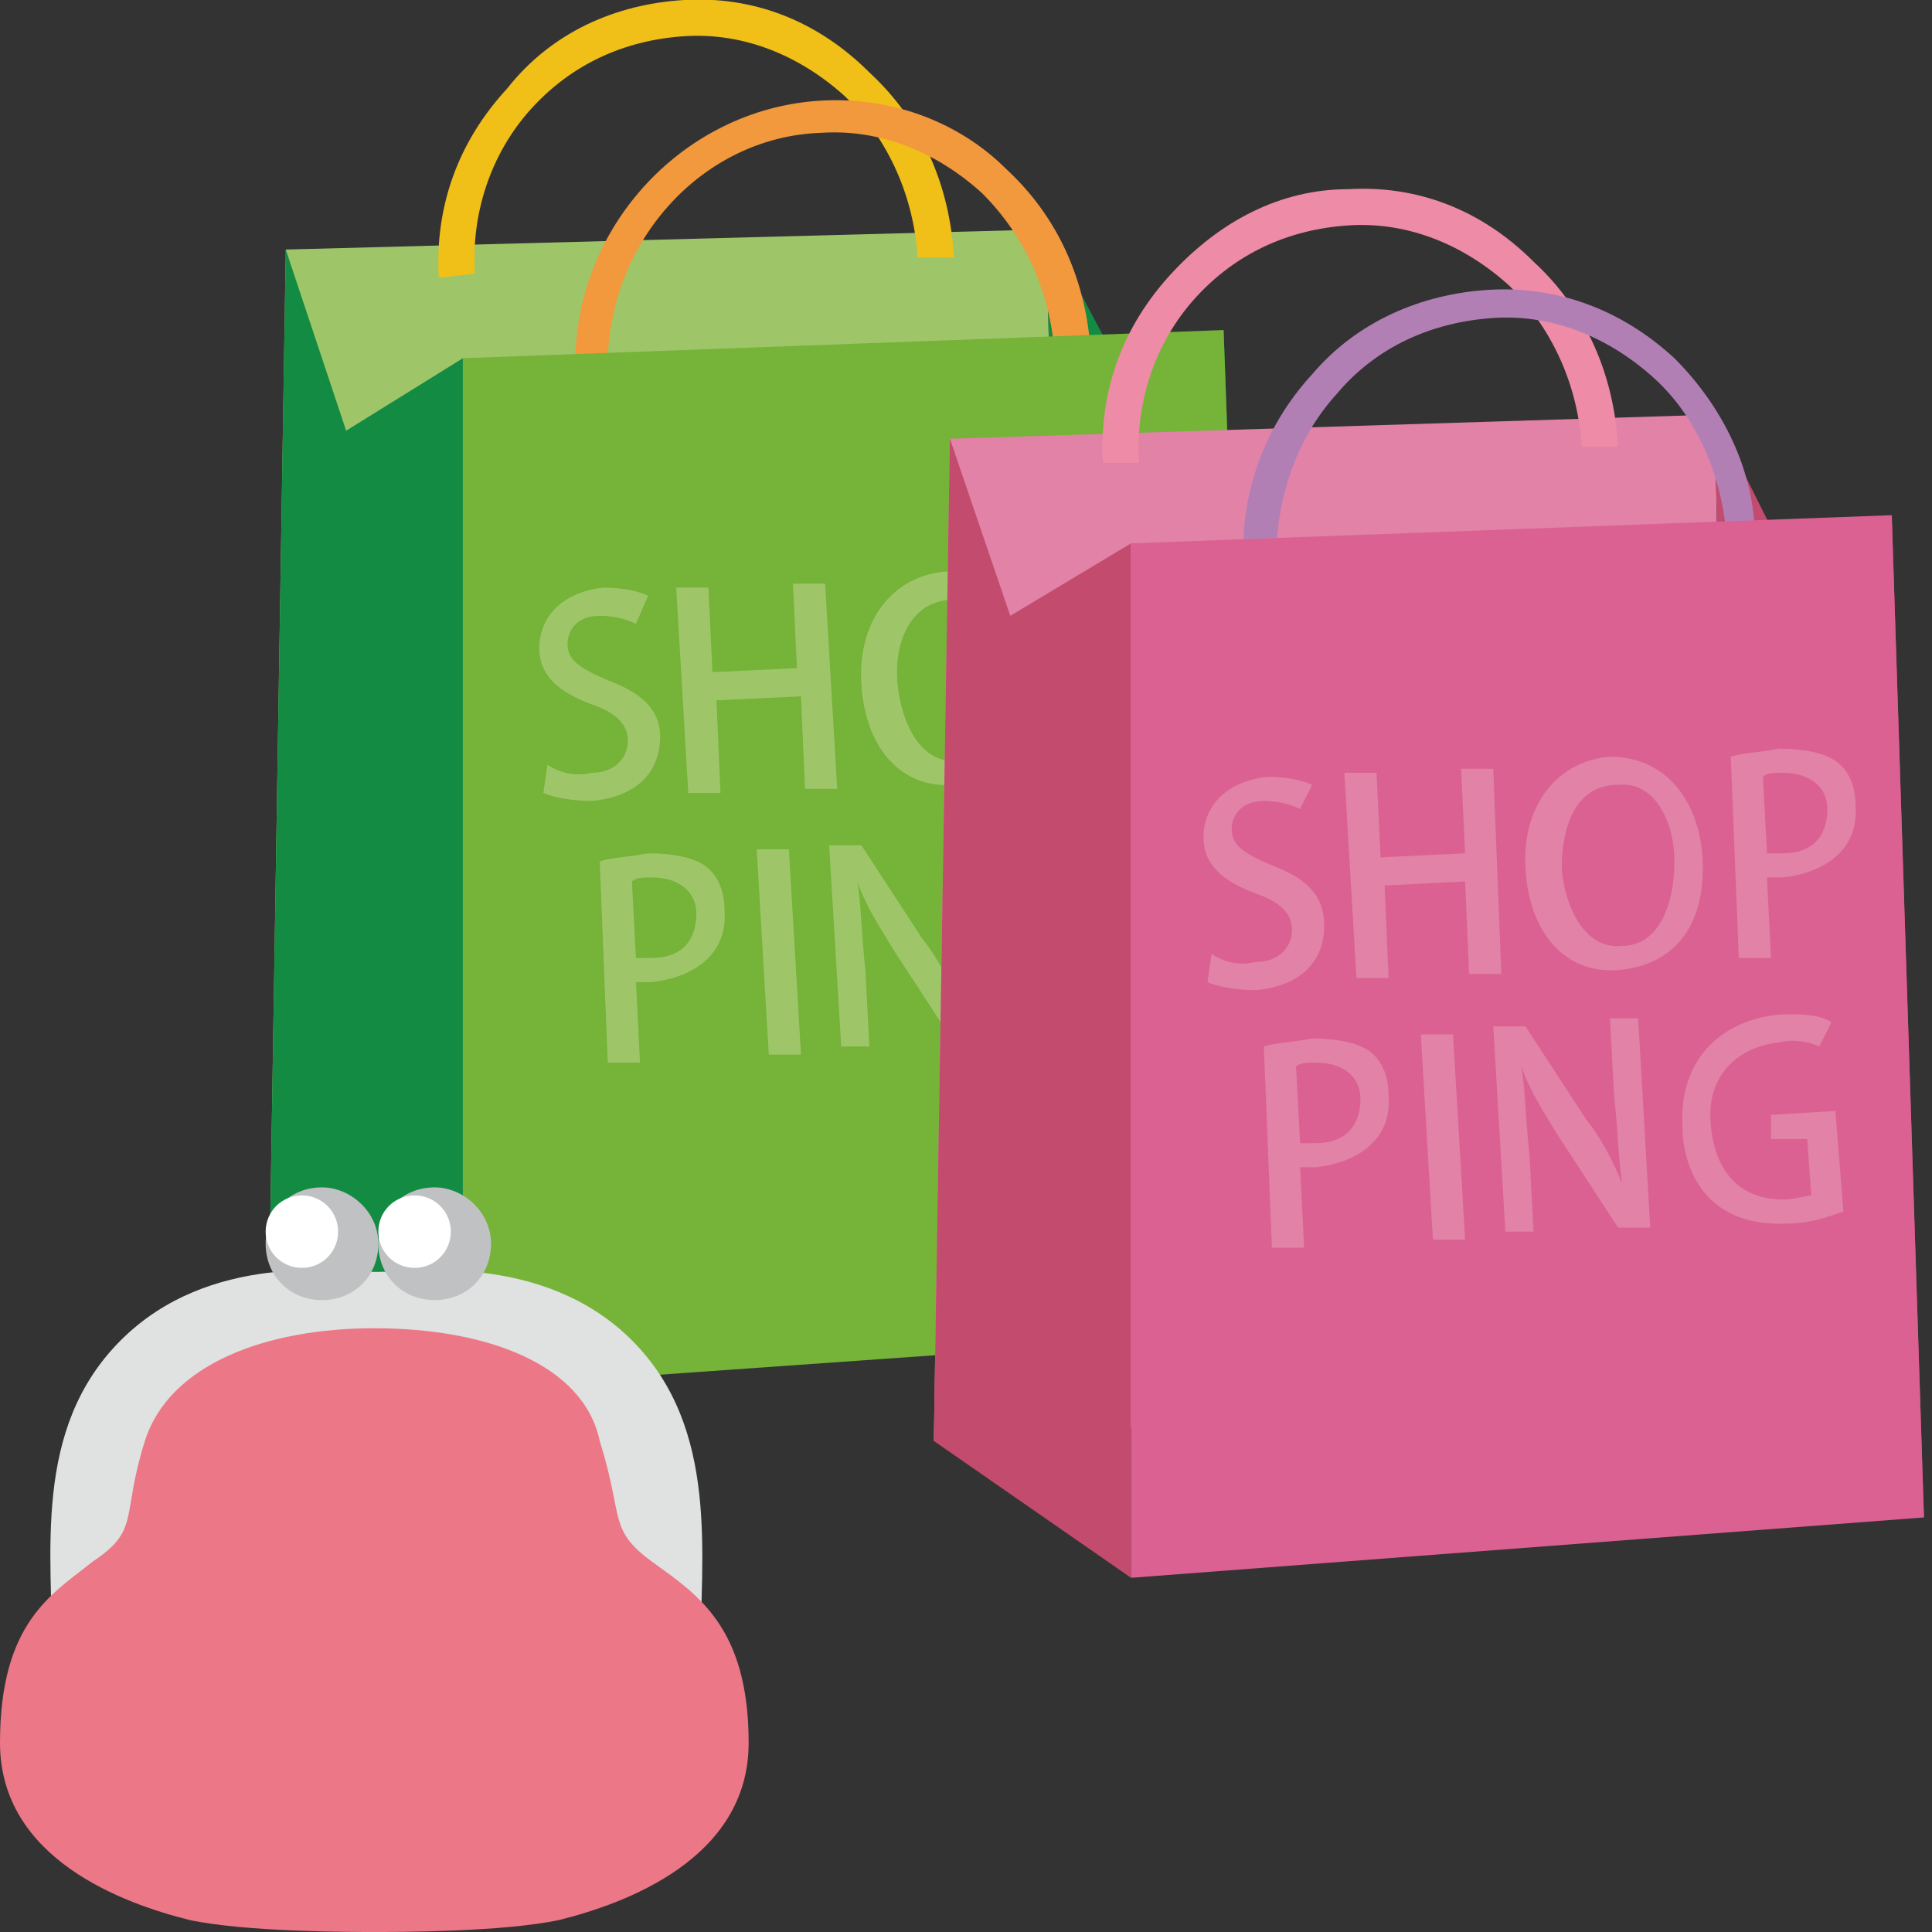 <?xml version="1.0" encoding="utf-8"?>
<!-- Generator: Adobe Illustrator 25.0.1, SVG Export Plug-In . SVG Version: 6.00 Build 0)  -->
<svg version="1.1" id="レイヤー_1" xmlns="http://www.w3.org/2000/svg" xmlns:xlink="http://www.w3.org/1999/xlink" x="0px"
	 y="0px" viewBox="0 0 48 48" style="enable-background:new 0 0 48 48;" xml:space="preserve">
<rect x="0" y="0" width="48" height="48" fill="#333333" stroke="none"/>
<style type="text/css">
	.st0{fill:#9EC669;}
	.st1{fill:#148B43;}
	.st2{fill:#F0BF18;}
	.st3{fill:#F2983D;}
	.st4{fill:#75B339;}
	.st5{fill:#E182A6;}
	.st6{fill:#C34B6D;}
	.st7{fill:#EE8BA6;}
	.st8{fill:#B27FB5;}
	.st9{fill:#DB6192;}
	.st10{fill:#E0E1E1;}
	.st11{fill:#EC7786;}
	.st12{fill:#C0C1C2;}
	.st13{fill:#FFFFFF;}
</style>
<g>
	<g>
		<polygon class="st0" points="7.1,6.2 26,5.7 26.5,29.8 6.7,31.2 		"/>
		<polygon class="st1" points="26,5.7 27.6,8.7 30.4,8.2 31.3,33.1 26.5,29.8 		"/>
		<polygon class="st1" points="7.1,6.2 8.6,10.7 11.5,8.9 11.5,34.5 6.7,31.2 		"/>
		<path class="st2" d="M10.9,6.9c-0.1-1.8,0.5-3.4,1.7-4.7C13.7,0.8,15.3,0.1,17,0c1.7-0.1,3.3,0.5,4.6,1.8c1.3,1.2,2,2.8,2.1,4.6
			l-0.9,0c-0.1-1.5-0.7-2.9-1.8-4c-1.1-1-2.5-1.6-4-1.5c-1.5,0.1-2.8,0.7-3.8,1.8c-1,1.1-1.5,2.6-1.4,4.1L10.9,6.9z"/>
		<path class="st3" d="M14.3,9.4c-0.2-3.6,2.6-6.7,6.1-6.9C22.1,2.4,23.8,3,25,4.2c1.3,1.2,2,2.8,2.1,4.6l-0.9,0
			c-0.1-1.5-0.7-2.9-1.8-4c-1.1-1-2.5-1.6-4-1.5c-3,0.1-5.4,2.8-5.3,6L14.3,9.4z"/>
		<polygon class="st4" points="11.5,8.9 30.4,8.2 31.3,33.1 11.5,34.5 		"/>
		<g>
			<path class="st0" d="M15.8,15.5c-0.2-0.1-0.5-0.2-0.9-0.2c-0.6,0-0.8,0.4-0.8,0.7c0,0.4,0.3,0.6,1,0.9c0.8,0.3,1.3,0.7,1.3,1.4
				c0,0.9-0.6,1.5-1.7,1.6c-0.5,0-1-0.1-1.2-0.2l0.1-0.7c0.3,0.2,0.7,0.3,1.1,0.2c0.6,0,0.9-0.4,0.9-0.8c0-0.4-0.3-0.7-0.9-0.9
				c-0.8-0.3-1.3-0.7-1.3-1.4c0-0.8,0.6-1.4,1.6-1.5c0.5,0,0.9,0.1,1.1,0.2L15.8,15.5z"/>
			<path class="st0" d="M20.8,19.6l-0.8,0l-0.1-2.3l-2.1,0.1l0.1,2.3l-0.8,0l-0.3-5.1l0.8,0l0.1,2.1l2.1-0.1l-0.1-2.1l0.8,0
				L20.8,19.6z"/>
			<path class="st0" d="M25.8,16.7c0.1,1.8-0.8,2.7-2.1,2.8c-1.3,0.1-2.2-0.9-2.3-2.5c-0.1-1.6,0.8-2.7,2.1-2.8
				C24.9,14.2,25.7,15.2,25.8,16.7z M22.3,17c0.1,1,0.6,2,1.5,1.9c0.9,0,1.3-1,1.3-2.1c-0.1-1-0.5-2-1.4-1.9
				C22.6,14.9,22.2,16,22.3,17z"/>
			<path class="st0" d="M26.5,14.2c0.3-0.1,0.7-0.1,1.2-0.2c0.6,0,1.1,0.1,1.4,0.3c0.3,0.2,0.5,0.6,0.5,1.1c0.1,1.2-0.9,1.7-1.8,1.8
				c-0.2,0-0.3,0-0.4,0l0.1,2l-0.8,0L26.5,14.2z M27.3,16.6c0.1,0,0.3,0,0.4,0c0.7,0,1.1-0.4,1.1-1.1c0-0.6-0.5-0.9-1.1-0.9
				c-0.2,0-0.4,0-0.5,0.1L27.3,16.6z"/>
			<path class="st0" d="M14.9,21.4c0.3-0.1,0.7-0.1,1.2-0.2c0.6,0,1.1,0.1,1.4,0.3c0.3,0.2,0.5,0.6,0.5,1.1c0.1,1.2-0.9,1.7-1.8,1.8
				c-0.2,0-0.3,0-0.4,0l0.1,2l-0.8,0L14.9,21.4z M15.8,23.8c0.1,0,0.3,0,0.4,0c0.7,0,1.1-0.4,1.1-1.1c0-0.6-0.5-0.9-1.1-0.9
				c-0.2,0-0.4,0-0.5,0.1L15.8,23.8z"/>
			<path class="st0" d="M18.8,21.1l0.8,0l0.3,5.1l-0.8,0L18.8,21.1z"/>
			<path class="st0" d="M24.5,25.9l-0.8,0l-1.5-2.3c-0.3-0.5-0.7-1.1-0.9-1.7l0,0c0.1,0.6,0.1,1.3,0.2,2.2l0.1,1.9l-0.7,0L20.6,21
				l0.8,0l1.5,2.3c0.4,0.5,0.7,1.1,0.9,1.6l0,0c-0.1-0.7-0.1-1.3-0.2-2.2l-0.1-1.9l0.7,0L24.5,25.9z"/>
			<path class="st0" d="M29.2,25.5c-0.3,0.1-0.8,0.3-1.4,0.3c-2.2,0.1-2.6-1.6-2.6-2.4c-0.1-1.7,1-2.7,2.5-2.8c0.5,0,0.9,0,1.2,0.2
				l-0.1,0.6c-0.2-0.1-0.6-0.2-1-0.1c-1,0.1-1.8,0.8-1.7,2c0.1,1.3,0.8,1.9,1.8,1.9c0.3,0,0.6-0.1,0.7-0.1l-0.1-1.4l-0.9,0l0-0.6
				l1.6-0.1L29.2,25.5z"/>
		</g>
	</g>
	<g>
		<polygon class="st5" points="23.6,10.9 42.6,10.3 43.1,34.4 23.2,35.8 		"/>
		<polygon class="st6" points="42.6,10.3 44.1,13.3 47,12.8 47.8,37.7 43.1,34.4 		"/>
		<polygon class="st6" points="23.6,10.9 25.1,15.3 28.1,13.5 28.1,39.2 23.2,35.8 		"/>
		<path class="st7" d="M27.4,11.5c-0.1-1.8,0.5-3.4,1.7-4.7c1.2-1.3,2.7-2.1,4.4-2.1c1.7-0.1,3.3,0.5,4.6,1.8c1.3,1.2,2,2.8,2.1,4.6
			l-0.9,0c-0.1-1.5-0.7-2.9-1.8-4c-1.1-1-2.5-1.6-4-1.5c-1.5,0.1-2.8,0.7-3.8,1.8c-1,1.1-1.5,2.6-1.4,4.1L27.4,11.5z"/>
		<path class="st8" d="M30.9,14c-0.1-1.7,0.5-3.4,1.7-4.7c1.1-1.3,2.7-2,4.4-2.1c1.7-0.1,3.3,0.5,4.6,1.7c1.2,1.2,2,2.8,2,4.5
			l-0.7,0c-0.1-1.5-0.7-3-1.8-4c-1.1-1-2.5-1.6-4-1.5c-1.5,0.1-2.9,0.7-3.9,1.9c-1,1.1-1.5,2.6-1.5,4.2L30.9,14z"/>
		<polygon class="st9" points="28.1,13.5 47,12.8 47.8,37.7 28.1,39.2 		"/>
		<g>
			<path class="st5" d="M32.3,20.1c-0.2-0.1-0.5-0.2-0.9-0.2c-0.6,0-0.8,0.4-0.8,0.7c0,0.4,0.3,0.6,1,0.9c0.8,0.3,1.3,0.7,1.3,1.5
				c0,0.9-0.6,1.5-1.7,1.6c-0.5,0-1-0.1-1.2-0.2l0.1-0.7c0.3,0.2,0.7,0.3,1.1,0.2c0.6,0,0.9-0.4,0.9-0.8c0-0.4-0.3-0.7-0.9-0.9
				c-0.8-0.3-1.3-0.7-1.3-1.4c0-0.8,0.6-1.4,1.6-1.5c0.5,0,0.9,0.1,1.1,0.2L32.3,20.1z"/>
			<path class="st5" d="M37.3,24.2l-0.8,0l-0.1-2.3L34.4,22l0.1,2.3l-0.8,0l-0.3-5.1l0.8,0l0.1,2.1l2.1-0.1l-0.1-2.1l0.8,0
				L37.3,24.2z"/>
			<path class="st5" d="M42.3,21.3c0.1,1.8-0.8,2.7-2.1,2.8c-1.3,0.1-2.2-0.9-2.3-2.5c-0.1-1.6,0.8-2.7,2.1-2.8
				C41.4,18.8,42.2,19.9,42.3,21.3z M38.8,21.6c0.1,1,0.6,2,1.5,1.9c0.9,0,1.3-1,1.3-2.1c0-1-0.5-2-1.4-1.9
				C39.1,19.5,38.8,20.6,38.8,21.6z"/>
			<path class="st5" d="M43,18.8c0.3-0.1,0.7-0.1,1.2-0.2c0.6,0,1.1,0.1,1.4,0.3c0.3,0.2,0.5,0.6,0.5,1.1c0.1,1.2-0.9,1.7-1.8,1.8
				c-0.2,0-0.3,0-0.4,0l0.1,2l-0.8,0L43,18.8z M43.9,21.2c0.1,0,0.3,0,0.4,0c0.7,0,1.1-0.4,1.1-1.1c0-0.6-0.5-0.9-1.1-0.9
				c-0.2,0-0.4,0-0.5,0.1L43.9,21.2z"/>
			<path class="st5" d="M31.4,26c0.3-0.1,0.7-0.1,1.2-0.2c0.6,0,1.1,0.1,1.4,0.3c0.3,0.2,0.5,0.6,0.5,1.1c0.1,1.2-0.9,1.7-1.8,1.8
				c-0.2,0-0.3,0-0.4,0l0.1,2l-0.8,0L31.4,26z M32.3,28.4c0.1,0,0.3,0,0.4,0c0.7,0,1.1-0.4,1.1-1.1c0-0.6-0.5-0.9-1.1-0.9
				c-0.2,0-0.4,0-0.5,0.1L32.3,28.4z"/>
			<path class="st5" d="M35.3,25.7l0.8,0l0.3,5.1l-0.8,0L35.3,25.7z"/>
			<path class="st5" d="M41,30.5l-0.8,0l-1.5-2.3c-0.3-0.5-0.7-1.1-0.9-1.7l0,0c0.1,0.6,0.1,1.3,0.2,2.2l0.1,1.9l-0.7,0l-0.3-5.1
				l0.8,0l1.5,2.3c0.4,0.5,0.7,1.1,0.9,1.6l0,0c-0.1-0.7-0.1-1.3-0.2-2.2l-0.1-1.9l0.7,0L41,30.5z"/>
			<path class="st5" d="M45.8,30.1c-0.3,0.1-0.8,0.3-1.4,0.3c-2.2,0.1-2.6-1.6-2.6-2.4c-0.1-1.7,1-2.7,2.5-2.8c0.5,0,0.9,0,1.2,0.2
				L45.2,26c-0.2-0.1-0.6-0.2-1-0.1c-1,0.1-1.8,0.8-1.7,2c0.1,1.3,0.8,1.9,1.8,1.9c0.3,0,0.6-0.1,0.7-0.1l-0.1-1.4l-0.9,0l0-0.6
				l1.6-0.1L45.8,30.1z"/>
		</g>
	</g>
	<g>
		<path class="st10" d="M9.4,31.6c0.8,0,4.1-0.5,6.3,1.7c2.2,2.2,1.7,5.4,1.7,7.9H1.3c0-2.6-0.5-5.7,1.7-7.9
			c2.2-2.2,5.4-1.7,6.3-1.7H9.4z"/>
		<path class="st11" d="M9.3,33c-2.7,0-5.1,0.9-5.7,2.8c-0.6,1.9-0.1,2.2-1.3,3C1.3,39.6,0,40.3,0,43.3c0,2.9,3.1,4,4.7,4.4
			C6.1,48,8.7,48,9.3,48c0.6,0,3.2,0,4.6-0.3c1.6-0.4,4.7-1.5,4.7-4.4c0-2.9-1.3-3.7-2.4-4.5c-1.1-0.8-0.7-1.1-1.3-3
			C14.5,33.9,12.1,33,9.3,33L9.3,33z"/>
		<g>
			<g>
				<path class="st12" d="M9.4,30.9c0,0.8-0.6,1.4-1.4,1.4c-0.8,0-1.4-0.6-1.4-1.4c0-0.8,0.6-1.4,1.4-1.4
					C8.7,29.5,9.4,30.1,9.4,30.9z"/>
				<path class="st13" d="M8.4,30.6c0,0.5-0.4,0.9-0.9,0.9c-0.5,0-0.9-0.4-0.9-0.9c0-0.5,0.4-0.9,0.9-0.9C8,29.7,8.4,30.1,8.4,30.6z
					"/>
			</g>
			<g>
				<path class="st12" d="M12.2,30.9c0,0.8-0.6,1.4-1.4,1.4c-0.8,0-1.4-0.6-1.4-1.4c0-0.8,0.6-1.4,1.4-1.4
					C11.5,29.5,12.2,30.1,12.2,30.9z"/>
				<path class="st13" d="M11.2,30.6c0,0.5-0.4,0.9-0.9,0.9c-0.5,0-0.9-0.4-0.9-0.9c0-0.5,0.4-0.9,0.9-0.9
					C10.8,29.7,11.2,30.1,11.2,30.6z"/>
			</g>
		</g>
	</g>
</g>
</svg>
